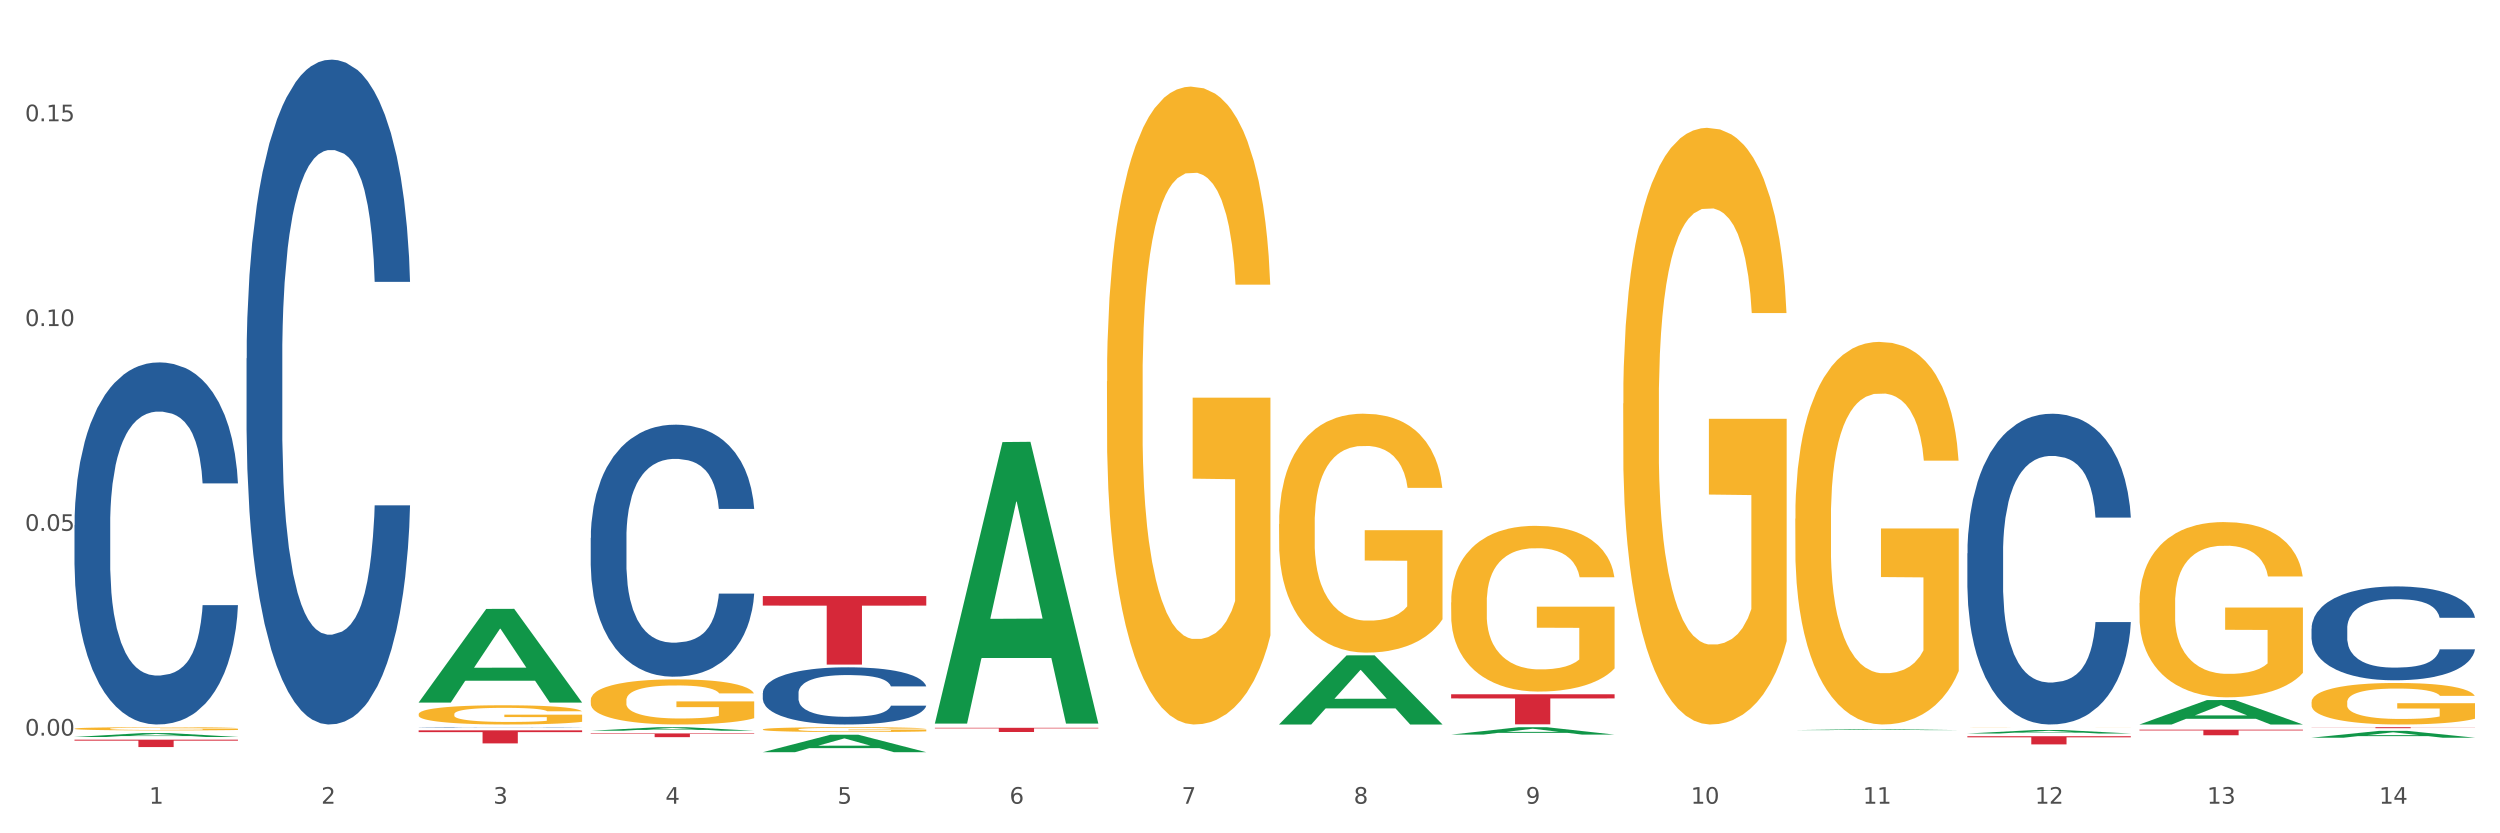 <?xml version="1.0" encoding="utf-8" standalone="no"?>
<!DOCTYPE svg PUBLIC "-//W3C//DTD SVG 1.1//EN"
  "http://www.w3.org/Graphics/SVG/1.1/DTD/svg11.dtd">
<svg xmlns:xlink="http://www.w3.org/1999/xlink" width="1080pt" height="360pt" viewBox="0 0 1080 360" xmlns="http://www.w3.org/2000/svg" version="1.1">
 <rect x="0" y="0" width="1080" height="360" fill="#333333" stroke="none"/>
 <defs>
  <style type="text/css">*{stroke-linejoin: round; stroke-linecap: butt}</style>
 </defs>
 <g id="figure_1">
  <g id="patch_1">
   <path d="M 0 360 
L 1080 360 
L 1080 0 
L 0 0 
z
" style="fill: #ffffff; stroke: #ffffff; stroke-linejoin: miter"/>
  </g>
  <g id="axes_1">
   <g id="matplotlib.axis_1">
    <g id="xtick_1">
     <g id="text_1">
      <!-- 1 -->
      <g style="fill: #4d4d4d" transform="translate(64.432 347.204) scale(0.096 -0.096)">
       <defs>
        <path id="DejaVuSans-31" d="M 794 531 
L 1825 531 
L 1825 4091 
L 703 3866 
L 703 4441 
L 1819 4666 
L 2450 4666 
L 2450 531 
L 3481 531 
L 3481 0 
L 794 0 
L 794 531 
z
" transform="scale(0.016)"/>
       </defs>
       <use xlink:href="#DejaVuSans-31"/>
      </g>
     </g>
    </g>
    <g id="xtick_2">
     <g id="text_2">
      <!-- 2 -->
      <g style="fill: #4d4d4d" transform="translate(138.771 347.204) scale(0.096 -0.096)">
       <defs>
        <path id="DejaVuSans-32" d="M 1228 531 
L 3431 531 
L 3431 0 
L 469 0 
L 469 531 
Q 828 903 1448 1529 
Q 2069 2156 2228 2338 
Q 2531 2678 2651 2914 
Q 2772 3150 2772 3378 
Q 2772 3750 2511 3984 
Q 2250 4219 1831 4219 
Q 1534 4219 1204 4116 
Q 875 4013 500 3803 
L 500 4441 
Q 881 4594 1212 4672 
Q 1544 4750 1819 4750 
Q 2544 4750 2975 4387 
Q 3406 4025 3406 3419 
Q 3406 3131 3298 2873 
Q 3191 2616 2906 2266 
Q 2828 2175 2409 1742 
Q 1991 1309 1228 531 
z
" transform="scale(0.016)"/>
       </defs>
       <use xlink:href="#DejaVuSans-32"/>
      </g>
     </g>
    </g>
    <g id="xtick_3">
     <g id="text_3">
      <!-- 3 -->
      <g style="fill: #4d4d4d" transform="translate(213.109 347.204) scale(0.096 -0.096)">
       <defs>
        <path id="DejaVuSans-33" d="M 2597 2516 
Q 3050 2419 3304 2112 
Q 3559 1806 3559 1356 
Q 3559 666 3084 287 
Q 2609 -91 1734 -91 
Q 1441 -91 1130 -33 
Q 819 25 488 141 
L 488 750 
Q 750 597 1062 519 
Q 1375 441 1716 441 
Q 2309 441 2620 675 
Q 2931 909 2931 1356 
Q 2931 1769 2642 2001 
Q 2353 2234 1838 2234 
L 1294 2234 
L 1294 2753 
L 1863 2753 
Q 2328 2753 2575 2939 
Q 2822 3125 2822 3475 
Q 2822 3834 2567 4026 
Q 2313 4219 1838 4219 
Q 1578 4219 1281 4162 
Q 984 4106 628 3988 
L 628 4550 
Q 988 4650 1302 4700 
Q 1616 4750 1894 4750 
Q 2613 4750 3031 4423 
Q 3450 4097 3450 3541 
Q 3450 3153 3228 2886 
Q 3006 2619 2597 2516 
z
" transform="scale(0.016)"/>
       </defs>
       <use xlink:href="#DejaVuSans-33"/>
      </g>
     </g>
    </g>
    <g id="xtick_4">
     <g id="text_4">
      <!-- 4 -->
      <g style="fill: #4d4d4d" transform="translate(287.448 347.204) scale(0.096 -0.096)">
       <defs>
        <path id="DejaVuSans-34" d="M 2419 4116 
L 825 1625 
L 2419 1625 
L 2419 4116 
z
M 2253 4666 
L 3047 4666 
L 3047 1625 
L 3713 1625 
L 3713 1100 
L 3047 1100 
L 3047 0 
L 2419 0 
L 2419 1100 
L 313 1100 
L 313 1709 
L 2253 4666 
z
" transform="scale(0.016)"/>
       </defs>
       <use xlink:href="#DejaVuSans-34"/>
      </g>
     </g>
    </g>
    <g id="xtick_5">
     <g id="text_5">
      <!-- 5 -->
      <g style="fill: #4d4d4d" transform="translate(361.787 347.204) scale(0.096 -0.096)">
       <defs>
        <path id="DejaVuSans-35" d="M 691 4666 
L 3169 4666 
L 3169 4134 
L 1269 4134 
L 1269 2991 
Q 1406 3038 1543 3061 
Q 1681 3084 1819 3084 
Q 2600 3084 3056 2656 
Q 3513 2228 3513 1497 
Q 3513 744 3044 326 
Q 2575 -91 1722 -91 
Q 1428 -91 1123 -41 
Q 819 9 494 109 
L 494 744 
Q 775 591 1075 516 
Q 1375 441 1709 441 
Q 2250 441 2565 725 
Q 2881 1009 2881 1497 
Q 2881 1984 2565 2268 
Q 2250 2553 1709 2553 
Q 1456 2553 1204 2497 
Q 953 2441 691 2322 
L 691 4666 
z
" transform="scale(0.016)"/>
       </defs>
       <use xlink:href="#DejaVuSans-35"/>
      </g>
     </g>
    </g>
    <g id="xtick_6">
     <g id="text_6">
      <!-- 6 -->
      <g style="fill: #4d4d4d" transform="translate(436.125 347.204) scale(0.096 -0.096)">
       <defs>
        <path id="DejaVuSans-36" d="M 2113 2584 
Q 1688 2584 1439 2293 
Q 1191 2003 1191 1497 
Q 1191 994 1439 701 
Q 1688 409 2113 409 
Q 2538 409 2786 701 
Q 3034 994 3034 1497 
Q 3034 2003 2786 2293 
Q 2538 2584 2113 2584 
z
M 3366 4563 
L 3366 3988 
Q 3128 4100 2886 4159 
Q 2644 4219 2406 4219 
Q 1781 4219 1451 3797 
Q 1122 3375 1075 2522 
Q 1259 2794 1537 2939 
Q 1816 3084 2150 3084 
Q 2853 3084 3261 2657 
Q 3669 2231 3669 1497 
Q 3669 778 3244 343 
Q 2819 -91 2113 -91 
Q 1303 -91 875 529 
Q 447 1150 447 2328 
Q 447 3434 972 4092 
Q 1497 4750 2381 4750 
Q 2619 4750 2861 4703 
Q 3103 4656 3366 4563 
z
" transform="scale(0.016)"/>
       </defs>
       <use xlink:href="#DejaVuSans-36"/>
      </g>
     </g>
    </g>
    <g id="xtick_7">
     <g id="text_7">
      <!-- 7 -->
      <g style="fill: #4d4d4d" transform="translate(510.464 347.204) scale(0.096 -0.096)">
       <defs>
        <path id="DejaVuSans-37" d="M 525 4666 
L 3525 4666 
L 3525 4397 
L 1831 0 
L 1172 0 
L 2766 4134 
L 525 4134 
L 525 4666 
z
" transform="scale(0.016)"/>
       </defs>
       <use xlink:href="#DejaVuSans-37"/>
      </g>
     </g>
    </g>
    <g id="xtick_8">
     <g id="text_8">
      <!-- 8 -->
      <g style="fill: #4d4d4d" transform="translate(584.803 347.204) scale(0.096 -0.096)">
       <defs>
        <path id="DejaVuSans-38" d="M 2034 2216 
Q 1584 2216 1326 1975 
Q 1069 1734 1069 1313 
Q 1069 891 1326 650 
Q 1584 409 2034 409 
Q 2484 409 2743 651 
Q 3003 894 3003 1313 
Q 3003 1734 2745 1975 
Q 2488 2216 2034 2216 
z
M 1403 2484 
Q 997 2584 770 2862 
Q 544 3141 544 3541 
Q 544 4100 942 4425 
Q 1341 4750 2034 4750 
Q 2731 4750 3128 4425 
Q 3525 4100 3525 3541 
Q 3525 3141 3298 2862 
Q 3072 2584 2669 2484 
Q 3125 2378 3379 2068 
Q 3634 1759 3634 1313 
Q 3634 634 3220 271 
Q 2806 -91 2034 -91 
Q 1263 -91 848 271 
Q 434 634 434 1313 
Q 434 1759 690 2068 
Q 947 2378 1403 2484 
z
M 1172 3481 
Q 1172 3119 1398 2916 
Q 1625 2713 2034 2713 
Q 2441 2713 2670 2916 
Q 2900 3119 2900 3481 
Q 2900 3844 2670 4047 
Q 2441 4250 2034 4250 
Q 1625 4250 1398 4047 
Q 1172 3844 1172 3481 
z
" transform="scale(0.016)"/>
       </defs>
       <use xlink:href="#DejaVuSans-38"/>
      </g>
     </g>
    </g>
    <g id="xtick_9">
     <g id="text_9">
      <!-- 9 -->
      <g style="fill: #4d4d4d" transform="translate(659.142 347.204) scale(0.096 -0.096)">
       <defs>
        <path id="DejaVuSans-39" d="M 703 97 
L 703 672 
Q 941 559 1184 500 
Q 1428 441 1663 441 
Q 2288 441 2617 861 
Q 2947 1281 2994 2138 
Q 2813 1869 2534 1725 
Q 2256 1581 1919 1581 
Q 1219 1581 811 2004 
Q 403 2428 403 3163 
Q 403 3881 828 4315 
Q 1253 4750 1959 4750 
Q 2769 4750 3195 4129 
Q 3622 3509 3622 2328 
Q 3622 1225 3098 567 
Q 2575 -91 1691 -91 
Q 1453 -91 1209 -44 
Q 966 3 703 97 
z
M 1959 2075 
Q 2384 2075 2632 2365 
Q 2881 2656 2881 3163 
Q 2881 3666 2632 3958 
Q 2384 4250 1959 4250 
Q 1534 4250 1286 3958 
Q 1038 3666 1038 3163 
Q 1038 2656 1286 2365 
Q 1534 2075 1959 2075 
z
" transform="scale(0.016)"/>
       </defs>
       <use xlink:href="#DejaVuSans-39"/>
      </g>
     </g>
    </g>
    <g id="xtick_10">
     <g id="text_10">
      <!-- 10 -->
      <g style="fill: #4d4d4d" transform="translate(730.426 347.204) scale(0.096 -0.096)">
       <defs>
        <path id="DejaVuSans-30" d="M 2034 4250 
Q 1547 4250 1301 3770 
Q 1056 3291 1056 2328 
Q 1056 1369 1301 889 
Q 1547 409 2034 409 
Q 2525 409 2770 889 
Q 3016 1369 3016 2328 
Q 3016 3291 2770 3770 
Q 2525 4250 2034 4250 
z
M 2034 4750 
Q 2819 4750 3233 4129 
Q 3647 3509 3647 2328 
Q 3647 1150 3233 529 
Q 2819 -91 2034 -91 
Q 1250 -91 836 529 
Q 422 1150 422 2328 
Q 422 3509 836 4129 
Q 1250 4750 2034 4750 
z
" transform="scale(0.016)"/>
       </defs>
       <use xlink:href="#DejaVuSans-31"/>
       <use xlink:href="#DejaVuSans-30" transform="translate(63.623 0)"/>
      </g>
     </g>
    </g>
    <g id="xtick_11">
     <g id="text_11">
      <!-- 11 -->
      <g style="fill: #4d4d4d" transform="translate(804.765 347.204) scale(0.096 -0.096)">
       <use xlink:href="#DejaVuSans-31"/>
       <use xlink:href="#DejaVuSans-31" transform="translate(63.623 0)"/>
      </g>
     </g>
    </g>
    <g id="xtick_12">
     <g id="text_12">
      <!-- 12 -->
      <g style="fill: #4d4d4d" transform="translate(879.104 347.204) scale(0.096 -0.096)">
       <use xlink:href="#DejaVuSans-31"/>
       <use xlink:href="#DejaVuSans-32" transform="translate(63.623 0)"/>
      </g>
     </g>
    </g>
    <g id="xtick_13">
     <g id="text_13">
      <!-- 13 -->
      <g style="fill: #4d4d4d" transform="translate(953.442 347.204) scale(0.096 -0.096)">
       <use xlink:href="#DejaVuSans-31"/>
       <use xlink:href="#DejaVuSans-33" transform="translate(63.623 0)"/>
      </g>
     </g>
    </g>
    <g id="xtick_14">
     <g id="text_14">
      <!-- 14 -->
      <g style="fill: #4d4d4d" transform="translate(1027.781 347.204) scale(0.096 -0.096)">
       <use xlink:href="#DejaVuSans-31"/>
       <use xlink:href="#DejaVuSans-34" transform="translate(63.623 0)"/>
      </g>
     </g>
    </g>
    <g id="xtick_15"/>
    <g id="xtick_16"/>
    <g id="xtick_17"/>
    <g id="xtick_18"/>
    <g id="xtick_19"/>
    <g id="xtick_20"/>
    <g id="xtick_21"/>
    <g id="xtick_22"/>
    <g id="xtick_23"/>
    <g id="xtick_24"/>
    <g id="xtick_25"/>
    <g id="xtick_26"/>
    <g id="xtick_27"/>
   </g>
   <g id="matplotlib.axis_2">
    <g id="ytick_1">
     <g id="text_15">
      <!-- 0.00 -->
      <g style="fill: #4d4d4d" transform="translate(10.8 317.789) scale(0.096 -0.096)">
       <defs>
        <path id="DejaVuSans-2e" d="M 684 794 
L 1344 794 
L 1344 0 
L 684 0 
L 684 794 
z
" transform="scale(0.016)"/>
       </defs>
       <use xlink:href="#DejaVuSans-30"/>
       <use xlink:href="#DejaVuSans-2e" transform="translate(63.623 0)"/>
       <use xlink:href="#DejaVuSans-30" transform="translate(95.41 0)"/>
       <use xlink:href="#DejaVuSans-30" transform="translate(159.033 0)"/>
      </g>
     </g>
    </g>
    <g id="ytick_2">
     <g id="text_16">
      <!-- 0.05 -->
      <g style="fill: #4d4d4d" transform="translate(10.8 229.321) scale(0.096 -0.096)">
       <use xlink:href="#DejaVuSans-30"/>
       <use xlink:href="#DejaVuSans-2e" transform="translate(63.623 0)"/>
       <use xlink:href="#DejaVuSans-30" transform="translate(95.41 0)"/>
       <use xlink:href="#DejaVuSans-35" transform="translate(159.033 0)"/>
      </g>
     </g>
    </g>
    <g id="ytick_3">
     <g id="text_17">
      <!-- 0.10 -->
      <g style="fill: #4d4d4d" transform="translate(10.8 140.852) scale(0.096 -0.096)">
       <use xlink:href="#DejaVuSans-30"/>
       <use xlink:href="#DejaVuSans-2e" transform="translate(63.623 0)"/>
       <use xlink:href="#DejaVuSans-31" transform="translate(95.41 0)"/>
       <use xlink:href="#DejaVuSans-30" transform="translate(159.033 0)"/>
      </g>
     </g>
    </g>
    <g id="ytick_4">
     <g id="text_18">
      <!-- 0.15 -->
      <g style="fill: #4d4d4d" transform="translate(10.8 52.384) scale(0.096 -0.096)">
       <use xlink:href="#DejaVuSans-30"/>
       <use xlink:href="#DejaVuSans-2e" transform="translate(63.623 0)"/>
       <use xlink:href="#DejaVuSans-31" transform="translate(95.41 0)"/>
       <use xlink:href="#DejaVuSans-35" transform="translate(159.033 0)"/>
      </g>
     </g>
    </g>
    <g id="ytick_5"/>
    <g id="ytick_6"/>
    <g id="ytick_7"/>
   </g>
   <g id="PolyCollection_1">
    <path d="M 32.175 318.368 
L 32.248 318.366 
L 61.37 316.697 
L 73.456 316.696 
L 102.797 318.371 
L 88.818 318.371 
L 82.484 317.981 
L 52.415 317.981 
L 52.197 317.987 
L 46.081 318.371 
L 32.175 318.371 
L 32.175 318.368 
L 56.201 317.748 
L 78.698 317.746 
L 67.559 317.053 
L 67.413 317.05 
L 67.267 317.054 
L 56.128 317.746 
L 56.201 317.748 
L 32.175 318.368 
z
" clip-path="url(#p7d713a4a95)" style="fill: #109648"/>
    <path d="M 849.901 318.029 
L 920.523 318.029 
L 920.523 318.524 
L 892.742 318.527 
L 892.742 321.589 
L 877.514 321.589 
L 877.514 318.527 
L 849.901 318.524 
L 849.901 318.033 
L 849.901 318.029 
z
" clip-path="url(#p7d713a4a95)" style="fill: #d62839"/>
    <path d="M 626.885 299.917 
L 697.506 299.917 
L 697.506 301.722 
L 669.726 301.735 
L 669.726 312.91 
L 654.497 312.91 
L 654.497 301.735 
L 626.885 301.722 
L 626.885 299.929 
L 626.885 299.917 
z
" clip-path="url(#p7d713a4a95)" style="fill: #d62839"/>
    <path d="M 403.869 314.403 
L 474.49 314.403 
L 474.49 314.654 
L 446.71 314.656 
L 446.71 316.211 
L 431.481 316.211 
L 431.481 314.656 
L 403.869 314.654 
L 403.869 314.405 
L 403.869 314.403 
z
" clip-path="url(#p7d713a4a95)" style="fill: #d62839"/>
    <path d="M 329.53 257.511 
L 400.152 257.511 
L 400.152 261.626 
L 372.371 261.654 
L 372.371 287.119 
L 357.143 287.119 
L 357.143 261.654 
L 329.53 261.626 
L 329.53 257.539 
L 329.53 257.511 
z
" clip-path="url(#p7d713a4a95)" style="fill: #d62839"/>
    <path d="M 255.191 316.837 
L 325.813 316.837 
L 325.813 317.062 
L 298.033 317.063 
L 298.033 318.451 
L 282.804 318.451 
L 282.804 317.063 
L 255.191 317.062 
L 255.191 316.839 
L 255.191 316.837 
z
" clip-path="url(#p7d713a4a95)" style="fill: #d62839"/>
    <path d="M 180.852 308.516 
L 180.936 308.508 
L 180.936 308.235 
L 181.103 307.999 
L 181.936 307.43 
L 183.187 306.959 
L 184.104 306.708 
L 185.021 306.503 
L 186.105 306.298 
L 187.439 306.086 
L 189.857 305.775 
L 191.358 305.615 
L 193.192 305.448 
L 196.528 305.205 
L 198.946 305.068 
L 201.447 304.954 
L 205.533 304.818 
L 208.201 304.757 
L 211.036 304.711 
L 214.454 304.681 
L 217.039 304.673 
L 222.709 304.696 
L 227.545 304.765 
L 229.879 304.818 
L 232.881 304.909 
L 234.465 304.97 
L 237.05 305.091 
L 239.718 305.251 
L 241.552 305.387 
L 244.304 305.645 
L 246.388 305.904 
L 248.306 306.223 
L 249.306 306.443 
L 250.057 306.648 
L 250.724 306.883 
L 251.391 307.255 
L 236.383 307.255 
L 235.799 306.989 
L 234.882 306.739 
L 233.548 306.496 
L 232.38 306.344 
L 230.379 306.154 
L 228.545 306.033 
L 226.627 305.942 
L 224.293 305.866 
L 222.458 305.828 
L 219.874 305.797 
L 214.788 305.805 
L 211.369 305.866 
L 209.034 305.942 
L 207.534 306.01 
L 206.2 306.086 
L 204.699 306.192 
L 202.948 306.352 
L 201.697 306.496 
L 200.446 306.678 
L 199.446 306.86 
L 198.529 307.073 
L 197.778 307.301 
L 197.195 307.536 
L 196.694 307.825 
L 196.277 308.303 
L 196.277 309.343 
L 196.444 309.579 
L 196.861 309.89 
L 197.361 310.125 
L 198.195 310.406 
L 198.946 310.596 
L 200.363 310.87 
L 201.947 311.097 
L 203.198 311.242 
L 204.449 311.363 
L 206.616 311.53 
L 209.034 311.667 
L 211.119 311.75 
L 213.954 311.826 
L 215.871 311.857 
L 217.539 311.872 
L 221.625 311.872 
L 224.543 311.849 
L 227.795 311.796 
L 230.296 311.728 
L 232.38 311.644 
L 234.715 311.507 
L 236.216 311.378 
L 236.216 309.791 
L 217.873 309.784 
L 217.873 308.728 
L 251.474 308.728 
L 251.474 311.826 
L 250.057 311.986 
L 248.473 312.13 
L 246.805 312.259 
L 244.304 312.419 
L 241.302 312.571 
L 238.634 312.677 
L 235.799 312.768 
L 232.464 312.851 
L 228.128 312.927 
L 225.46 312.958 
L 222.125 312.981 
L 218.206 312.988 
L 214.788 312.973 
L 211.452 312.935 
L 207.951 312.867 
L 204.532 312.768 
L 201.947 312.669 
L 199.362 312.548 
L 196.611 312.388 
L 194.443 312.236 
L 192.776 312.1 
L 190.941 311.925 
L 188.94 311.697 
L 187.439 311.492 
L 186.105 311.28 
L 184.688 311.006 
L 183.687 310.771 
L 182.687 310.475 
L 182.103 310.255 
L 181.436 309.913 
L 180.936 309.434 
L 180.852 308.516 
z
" clip-path="url(#p7d713a4a95)" style="fill: #f7b32b"/>
    <path d="M 32.175 319.524 
L 102.797 319.524 
L 102.797 319.968 
L 75.017 319.971 
L 75.017 322.72 
L 59.788 322.72 
L 59.788 319.971 
L 32.175 319.968 
L 32.175 319.527 
L 32.175 319.524 
z
" clip-path="url(#p7d713a4a95)" style="fill: #d62839"/>
    <path d="M 32.175 226.843 
L 32.258 226.7 
L 32.258 222.7 
L 32.509 217.271 
L 33.427 207.271 
L 34.596 199.699 
L 36.599 190.842 
L 37.684 187.127 
L 39.104 182.984 
L 42.025 176.27 
L 45.364 170.555 
L 47.702 167.413 
L 49.455 165.412 
L 53.378 161.841 
L 55.632 160.269 
L 57.969 158.984 
L 59.973 158.127 
L 63.312 157.127 
L 65.983 156.698 
L 69.072 156.555 
L 71.66 156.698 
L 75.082 157.269 
L 80.091 158.984 
L 82.011 159.984 
L 84.599 161.698 
L 87.27 163.984 
L 89.44 166.27 
L 91.945 169.555 
L 94.533 173.841 
L 97.037 179.27 
L 98.79 184.27 
L 100.209 189.556 
L 101.461 195.985 
L 102.379 202.985 
L 102.797 208.842 
L 87.52 208.842 
L 87.103 203.556 
L 86.268 197.842 
L 85.434 193.985 
L 84.515 190.842 
L 83.096 187.27 
L 81.844 184.984 
L 79.757 182.27 
L 77.837 180.556 
L 76.251 179.556 
L 74.331 178.699 
L 70.241 177.841 
L 67.319 177.841 
L 65.482 178.127 
L 63.229 178.841 
L 61.309 179.841 
L 59.055 181.556 
L 57.302 183.413 
L 55.549 185.842 
L 54.547 187.556 
L 53.044 190.699 
L 52.043 193.27 
L 50.707 197.699 
L 49.956 200.842 
L 48.62 208.985 
L 48.036 214.985 
L 47.785 219.128 
L 47.618 223.7 
L 47.618 245.986 
L 48.119 255.987 
L 48.537 260.272 
L 49.204 265.13 
L 50.457 271.416 
L 52.293 277.559 
L 54.213 281.987 
L 55.799 284.702 
L 57.302 286.702 
L 58.804 288.273 
L 60.641 289.702 
L 62.143 290.559 
L 64.397 291.416 
L 67.069 291.845 
L 69.155 291.845 
L 73.413 291.13 
L 75.333 290.416 
L 77.169 289.416 
L 79.173 287.845 
L 80.759 286.13 
L 81.677 284.844 
L 83.18 282.13 
L 84.348 279.273 
L 85.35 275.987 
L 86.018 273.13 
L 86.769 268.844 
L 87.353 263.987 
L 87.52 261.415 
L 102.797 261.415 
L 102.463 266.558 
L 101.879 271.558 
L 100.71 278.273 
L 99.792 282.13 
L 98.372 286.845 
L 96.87 290.845 
L 94.783 295.273 
L 92.863 298.559 
L 90.86 301.416 
L 88.689 303.988 
L 84.766 307.559 
L 83.347 308.559 
L 80.341 310.274 
L 78.004 311.274 
L 74.581 312.274 
L 71.075 312.845 
L 67.402 312.988 
L 64.147 312.702 
L 60.557 311.845 
L 58.303 310.988 
L 55.799 309.702 
L 52.877 307.702 
L 50.123 305.274 
L 47.535 302.416 
L 45.114 299.131 
L 42.86 295.416 
L 39.938 289.273 
L 37.768 283.273 
L 36.182 277.701 
L 35.097 272.987 
L 34.011 266.987 
L 33.427 262.844 
L 32.509 252.844 
L 32.175 243.558 
L 32.175 226.843 
z
" clip-path="url(#p7d713a4a95)" style="fill: #255c99"/>
    <path d="M 106.514 154.816 
L 106.597 154.553 
L 106.597 147.209 
L 106.848 137.241 
L 107.766 118.879 
L 108.935 104.977 
L 110.938 88.714 
L 112.023 81.894 
L 113.442 74.287 
L 116.364 61.958 
L 119.703 51.466 
L 122.04 45.695 
L 123.794 42.023 
L 127.717 35.465 
L 129.971 32.58 
L 132.308 30.219 
L 134.312 28.645 
L 137.651 26.809 
L 140.322 26.022 
L 143.411 25.759 
L 145.998 26.022 
L 149.421 27.071 
L 154.43 30.219 
L 156.35 32.055 
L 158.937 35.203 
L 161.609 39.4 
L 163.779 43.597 
L 166.283 49.63 
L 168.871 57.499 
L 171.376 67.467 
L 173.129 76.648 
L 174.548 86.353 
L 175.8 98.157 
L 176.718 111.01 
L 177.135 121.765 
L 161.859 121.765 
L 161.442 112.059 
L 160.607 101.567 
L 159.772 94.485 
L 158.854 88.714 
L 157.435 82.156 
L 156.183 77.959 
L 154.096 72.975 
L 152.176 69.827 
L 150.59 67.991 
L 148.67 66.417 
L 144.579 64.844 
L 141.658 64.844 
L 139.821 65.368 
L 137.567 66.68 
L 135.647 68.516 
L 133.393 71.664 
L 131.64 75.074 
L 129.887 79.533 
L 128.886 82.681 
L 127.383 88.451 
L 126.381 93.173 
L 125.046 101.305 
L 124.294 107.075 
L 122.959 122.027 
L 122.374 133.044 
L 122.124 140.651 
L 121.957 149.045 
L 121.957 189.965 
L 122.458 208.327 
L 122.875 216.196 
L 123.543 225.115 
L 124.795 236.656 
L 126.632 247.935 
L 128.552 256.067 
L 130.138 261.051 
L 131.64 264.723 
L 133.143 267.609 
L 134.979 270.232 
L 136.482 271.806 
L 138.736 273.379 
L 141.407 274.166 
L 143.494 274.166 
L 147.751 272.855 
L 149.671 271.543 
L 151.508 269.707 
L 153.511 266.822 
L 155.097 263.674 
L 156.016 261.313 
L 157.518 256.329 
L 158.687 251.083 
L 159.689 245.05 
L 160.357 239.804 
L 161.108 231.935 
L 161.692 223.016 
L 161.859 218.295 
L 177.135 218.295 
L 176.802 227.738 
L 176.217 236.918 
L 175.049 249.247 
L 174.13 256.329 
L 172.711 264.986 
L 171.209 272.33 
L 169.122 280.462 
L 167.202 286.495 
L 165.198 291.741 
L 163.028 296.463 
L 159.104 303.02 
L 157.685 304.857 
L 154.68 308.004 
L 152.343 309.84 
L 148.92 311.677 
L 145.414 312.726 
L 141.741 312.988 
L 138.486 312.464 
L 134.896 310.89 
L 132.642 309.316 
L 130.138 306.955 
L 127.216 303.283 
L 124.461 298.823 
L 121.874 293.577 
L 119.453 287.544 
L 117.199 280.724 
L 114.277 269.445 
L 112.107 258.428 
L 110.521 248.198 
L 109.435 239.542 
L 108.35 228.525 
L 107.766 220.918 
L 106.848 202.556 
L 106.514 185.506 
L 106.514 154.816 
z
" clip-path="url(#p7d713a4a95)" style="fill: #255c99"/>
    <path d="M 180.852 314.232 
L 180.936 314.232 
L 180.936 314.226 
L 181.186 314.219 
L 182.105 314.207 
L 183.273 314.197 
L 185.277 314.186 
L 186.362 314.181 
L 187.781 314.176 
L 190.703 314.167 
L 194.042 314.16 
L 196.379 314.156 
L 198.132 314.153 
L 202.056 314.148 
L 204.31 314.146 
L 206.647 314.145 
L 208.65 314.144 
L 211.989 314.142 
L 214.661 314.142 
L 217.749 314.142 
L 220.337 314.142 
L 223.76 314.143 
L 228.768 314.145 
L 230.688 314.146 
L 233.276 314.148 
L 235.947 314.151 
L 238.118 314.154 
L 240.622 314.158 
L 243.21 314.164 
L 245.714 314.171 
L 247.467 314.177 
L 248.886 314.184 
L 250.139 314.192 
L 251.057 314.201 
L 251.474 314.209 
L 236.198 314.209 
L 235.78 314.202 
L 234.946 314.195 
L 234.111 314.19 
L 233.193 314.186 
L 231.774 314.181 
L 230.521 314.178 
L 228.434 314.175 
L 226.514 314.172 
L 224.928 314.171 
L 223.008 314.17 
L 218.918 314.169 
L 215.996 314.169 
L 214.16 314.169 
L 211.906 314.17 
L 209.986 314.172 
L 207.732 314.174 
L 205.979 314.176 
L 204.226 314.179 
L 203.224 314.181 
L 201.722 314.185 
L 200.72 314.189 
L 199.384 314.194 
L 198.633 314.198 
L 197.297 314.209 
L 196.713 314.217 
L 196.463 314.222 
L 196.296 314.228 
L 196.296 314.256 
L 196.797 314.269 
L 197.214 314.275 
L 197.882 314.281 
L 199.134 314.289 
L 200.97 314.297 
L 202.89 314.302 
L 204.476 314.306 
L 205.979 314.308 
L 207.482 314.31 
L 209.318 314.312 
L 210.821 314.313 
L 213.075 314.314 
L 215.746 314.315 
L 217.833 314.315 
L 222.09 314.314 
L 224.01 314.313 
L 225.847 314.312 
L 227.85 314.31 
L 229.436 314.308 
L 230.354 314.306 
L 231.857 314.303 
L 233.026 314.299 
L 234.027 314.295 
L 234.695 314.291 
L 235.447 314.286 
L 236.031 314.279 
L 236.198 314.276 
L 251.474 314.276 
L 251.14 314.283 
L 250.556 314.289 
L 249.387 314.298 
L 248.469 314.303 
L 247.05 314.309 
L 245.547 314.314 
L 243.46 314.319 
L 241.54 314.324 
L 239.537 314.327 
L 237.367 314.331 
L 233.443 314.335 
L 232.024 314.336 
L 229.019 314.339 
L 226.681 314.34 
L 223.259 314.341 
L 219.753 314.342 
L 216.08 314.342 
L 212.824 314.342 
L 209.235 314.341 
L 206.981 314.34 
L 204.476 314.338 
L 201.555 314.335 
L 198.8 314.332 
L 196.212 314.329 
L 193.791 314.324 
L 191.538 314.32 
L 188.616 314.312 
L 186.445 314.304 
L 184.859 314.297 
L 183.774 314.291 
L 182.689 314.283 
L 182.105 314.278 
L 181.186 314.265 
L 180.852 314.253 
L 180.852 314.232 
z
" clip-path="url(#p7d713a4a95)" style="fill: #255c99"/>
    <path d="M 255.191 232.379 
L 255.275 232.28 
L 255.275 229.496 
L 255.525 225.717 
L 256.443 218.756 
L 257.612 213.486 
L 259.615 207.321 
L 260.701 204.735 
L 262.12 201.851 
L 265.041 197.178 
L 268.381 193.2 
L 270.718 191.012 
L 272.471 189.62 
L 276.394 187.134 
L 278.648 186.04 
L 280.986 185.145 
L 282.989 184.549 
L 286.328 183.853 
L 288.999 183.554 
L 292.088 183.455 
L 294.676 183.554 
L 298.098 183.952 
L 303.107 185.145 
L 305.027 185.842 
L 307.615 187.035 
L 310.286 188.626 
L 312.457 190.217 
L 314.961 192.504 
L 317.549 195.487 
L 320.053 199.266 
L 321.806 202.746 
L 323.225 206.426 
L 324.477 210.9 
L 325.396 215.773 
L 325.813 219.85 
L 310.537 219.85 
L 310.119 216.171 
L 309.284 212.193 
L 308.45 209.508 
L 307.531 207.321 
L 306.112 204.835 
L 304.86 203.243 
L 302.773 201.354 
L 300.853 200.161 
L 299.267 199.465 
L 297.347 198.868 
L 293.257 198.272 
L 290.335 198.272 
L 288.499 198.47 
L 286.245 198.968 
L 284.325 199.664 
L 282.071 200.857 
L 280.318 202.15 
L 278.565 203.84 
L 277.563 205.033 
L 276.06 207.221 
L 275.059 209.011 
L 273.723 212.094 
L 272.972 214.281 
L 271.636 219.949 
L 271.052 224.126 
L 270.801 227.01 
L 270.634 230.192 
L 270.634 245.704 
L 271.135 252.665 
L 271.553 255.648 
L 272.22 259.029 
L 273.473 263.404 
L 275.309 267.68 
L 277.229 270.763 
L 278.815 272.652 
L 280.318 274.045 
L 281.82 275.138 
L 283.657 276.133 
L 285.159 276.729 
L 287.413 277.326 
L 290.085 277.624 
L 292.172 277.624 
L 296.429 277.127 
L 298.349 276.63 
L 300.185 275.934 
L 302.189 274.84 
L 303.775 273.647 
L 304.693 272.752 
L 306.196 270.862 
L 307.364 268.874 
L 308.366 266.587 
L 309.034 264.598 
L 309.785 261.615 
L 310.37 258.234 
L 310.537 256.444 
L 325.813 256.444 
L 325.479 260.024 
L 324.895 263.504 
L 323.726 268.178 
L 322.808 270.862 
L 321.389 274.144 
L 319.886 276.928 
L 317.799 280.011 
L 315.879 282.298 
L 313.876 284.287 
L 311.705 286.077 
L 307.782 288.563 
L 306.363 289.259 
L 303.358 290.452 
L 301.02 291.148 
L 297.598 291.844 
L 294.092 292.242 
L 290.419 292.341 
L 287.163 292.143 
L 283.573 291.546 
L 281.32 290.949 
L 278.815 290.054 
L 275.893 288.662 
L 273.139 286.972 
L 270.551 284.983 
L 268.13 282.696 
L 265.876 280.11 
L 262.955 275.834 
L 260.784 271.658 
L 259.198 267.78 
L 258.113 264.498 
L 257.028 260.322 
L 256.443 257.438 
L 255.525 250.477 
L 255.191 244.014 
L 255.191 232.379 
z
" clip-path="url(#p7d713a4a95)" style="fill: #255c99"/>
    <path d="M 924.24 315.221 
L 994.861 315.221 
L 994.861 315.557 
L 967.081 315.559 
L 967.081 317.634 
L 951.852 317.634 
L 951.852 315.559 
L 924.24 315.557 
L 924.24 315.223 
L 924.24 315.221 
z
" clip-path="url(#p7d713a4a95)" style="fill: #d62839"/>
    <path d="M 329.53 299.378 
L 329.613 299.355 
L 329.613 298.723 
L 329.864 297.865 
L 330.782 296.285 
L 331.951 295.089 
L 333.954 293.69 
L 335.039 293.103 
L 336.458 292.448 
L 339.38 291.387 
L 342.719 290.484 
L 345.057 289.988 
L 346.81 289.672 
L 350.733 289.108 
L 352.987 288.859 
L 355.324 288.656 
L 357.328 288.521 
L 360.667 288.363 
L 363.338 288.295 
L 366.427 288.272 
L 369.015 288.295 
L 372.437 288.385 
L 377.446 288.656 
L 379.366 288.814 
L 381.954 289.085 
L 384.625 289.446 
L 386.795 289.807 
L 389.3 290.326 
L 391.887 291.004 
L 394.392 291.861 
L 396.145 292.651 
L 397.564 293.486 
L 398.816 294.502 
L 399.734 295.608 
L 400.152 296.534 
L 384.875 296.534 
L 384.458 295.698 
L 383.623 294.796 
L 382.788 294.186 
L 381.87 293.69 
L 380.451 293.125 
L 379.199 292.764 
L 377.112 292.335 
L 375.192 292.064 
L 373.606 291.906 
L 371.686 291.771 
L 367.595 291.636 
L 364.674 291.636 
L 362.837 291.681 
L 360.583 291.794 
L 358.663 291.952 
L 356.41 292.222 
L 354.656 292.516 
L 352.903 292.9 
L 351.902 293.17 
L 350.399 293.667 
L 349.397 294.073 
L 348.062 294.773 
L 347.31 295.27 
L 345.975 296.556 
L 345.391 297.504 
L 345.14 298.159 
L 344.973 298.881 
L 344.973 302.402 
L 345.474 303.982 
L 345.891 304.659 
L 346.559 305.427 
L 347.811 306.42 
L 349.648 307.39 
L 351.568 308.09 
L 353.154 308.519 
L 354.656 308.835 
L 356.159 309.083 
L 357.996 309.309 
L 359.498 309.444 
L 361.752 309.58 
L 364.423 309.648 
L 366.51 309.648 
L 370.768 309.535 
L 372.688 309.422 
L 374.524 309.264 
L 376.528 309.016 
L 378.114 308.745 
L 379.032 308.542 
L 380.534 308.113 
L 381.703 307.661 
L 382.705 307.142 
L 383.373 306.691 
L 384.124 306.014 
L 384.708 305.246 
L 384.875 304.84 
L 400.152 304.84 
L 399.818 305.652 
L 399.233 306.442 
L 398.065 307.503 
L 397.146 308.113 
L 395.727 308.858 
L 394.225 309.49 
L 392.138 310.189 
L 390.218 310.708 
L 388.214 311.16 
L 386.044 311.566 
L 382.121 312.13 
L 380.701 312.288 
L 377.696 312.559 
L 375.359 312.717 
L 371.936 312.875 
L 368.43 312.966 
L 364.757 312.988 
L 361.502 312.943 
L 357.912 312.808 
L 355.658 312.672 
L 353.154 312.469 
L 350.232 312.153 
L 347.477 311.769 
L 344.89 311.318 
L 342.469 310.799 
L 340.215 310.212 
L 337.293 309.241 
L 335.123 308.293 
L 333.537 307.413 
L 332.452 306.668 
L 331.366 305.72 
L 330.782 305.066 
L 329.864 303.486 
L 329.53 302.018 
L 329.53 299.378 
z
" clip-path="url(#p7d713a4a95)" style="fill: #255c99"/>
    <path d="M 998.578 271.551 
L 998.662 271.514 
L 998.662 270.476 
L 998.912 269.068 
L 999.83 266.475 
L 1000.999 264.512 
L 1003.003 262.215 
L 1004.088 261.252 
L 1005.507 260.177 
L 1008.429 258.436 
L 1011.768 256.954 
L 1014.105 256.139 
L 1015.858 255.62 
L 1019.781 254.694 
L 1022.035 254.287 
L 1024.373 253.953 
L 1026.376 253.731 
L 1029.715 253.472 
L 1032.387 253.36 
L 1035.475 253.323 
L 1038.063 253.36 
L 1041.486 253.509 
L 1046.494 253.953 
L 1048.414 254.213 
L 1051.002 254.657 
L 1053.673 255.25 
L 1055.844 255.843 
L 1058.348 256.695 
L 1060.936 257.806 
L 1063.44 259.214 
L 1065.193 260.511 
L 1066.612 261.881 
L 1067.864 263.548 
L 1068.783 265.364 
L 1069.2 266.883 
L 1053.924 266.883 
L 1053.506 265.512 
L 1052.671 264.03 
L 1051.837 263.03 
L 1050.918 262.215 
L 1049.499 261.289 
L 1048.247 260.696 
L 1046.16 259.992 
L 1044.24 259.547 
L 1042.654 259.288 
L 1040.734 259.066 
L 1036.644 258.843 
L 1033.722 258.843 
L 1031.886 258.918 
L 1029.632 259.103 
L 1027.712 259.362 
L 1025.458 259.807 
L 1023.705 260.288 
L 1021.952 260.918 
L 1020.95 261.363 
L 1019.448 262.178 
L 1018.446 262.845 
L 1017.11 263.993 
L 1016.359 264.808 
L 1015.023 266.92 
L 1014.439 268.476 
L 1014.188 269.55 
L 1014.022 270.736 
L 1014.022 276.515 
L 1014.522 279.108 
L 1014.94 280.22 
L 1015.608 281.479 
L 1016.86 283.109 
L 1018.696 284.702 
L 1020.616 285.851 
L 1022.202 286.555 
L 1023.705 287.073 
L 1025.207 287.481 
L 1027.044 287.851 
L 1028.547 288.074 
L 1030.8 288.296 
L 1033.472 288.407 
L 1035.559 288.407 
L 1039.816 288.222 
L 1041.736 288.037 
L 1043.572 287.777 
L 1045.576 287.37 
L 1047.162 286.925 
L 1048.08 286.592 
L 1049.583 285.888 
L 1050.752 285.147 
L 1051.753 284.295 
L 1052.421 283.554 
L 1053.172 282.442 
L 1053.757 281.183 
L 1053.924 280.516 
L 1069.2 280.516 
L 1068.866 281.85 
L 1068.282 283.146 
L 1067.113 284.888 
L 1066.195 285.888 
L 1064.776 287.11 
L 1063.273 288.148 
L 1061.186 289.296 
L 1059.266 290.148 
L 1057.263 290.889 
L 1055.092 291.556 
L 1051.169 292.482 
L 1049.75 292.742 
L 1046.745 293.186 
L 1044.407 293.445 
L 1040.985 293.705 
L 1037.479 293.853 
L 1033.806 293.89 
L 1030.55 293.816 
L 1026.96 293.594 
L 1024.707 293.371 
L 1022.202 293.038 
L 1019.281 292.519 
L 1016.526 291.889 
L 1013.938 291.149 
L 1011.517 290.296 
L 1009.263 289.333 
L 1006.342 287.74 
L 1004.171 286.184 
L 1002.585 284.739 
L 1001.5 283.517 
L 1000.415 281.961 
L 999.83 280.886 
L 998.912 278.293 
L 998.578 275.885 
L 998.578 271.551 
z
" clip-path="url(#p7d713a4a95)" style="fill: #255c99"/>
    <path d="M 998.578 303.336 
L 998.662 303.319 
L 998.662 302.729 
L 998.828 302.221 
L 999.662 300.992 
L 1000.913 299.976 
L 1001.83 299.435 
L 1002.747 298.993 
L 1003.831 298.551 
L 1005.165 298.092 
L 1007.583 297.42 
L 1009.084 297.076 
L 1010.918 296.715 
L 1014.253 296.191 
L 1016.671 295.896 
L 1019.173 295.65 
L 1023.258 295.355 
L 1025.926 295.224 
L 1028.761 295.125 
L 1032.18 295.06 
L 1034.765 295.044 
L 1040.434 295.093 
L 1045.27 295.24 
L 1047.605 295.355 
L 1050.607 295.552 
L 1052.191 295.683 
L 1054.775 295.945 
L 1057.444 296.289 
L 1059.278 296.584 
L 1062.029 297.141 
L 1064.114 297.698 
L 1066.032 298.387 
L 1067.032 298.862 
L 1067.783 299.304 
L 1068.45 299.812 
L 1069.117 300.615 
L 1054.108 300.615 
L 1053.525 300.042 
L 1052.608 299.501 
L 1051.274 298.977 
L 1050.106 298.649 
L 1048.105 298.239 
L 1046.271 297.977 
L 1044.353 297.78 
L 1042.019 297.616 
L 1040.184 297.534 
L 1037.599 297.469 
L 1032.513 297.485 
L 1029.095 297.616 
L 1026.76 297.78 
L 1025.259 297.928 
L 1023.925 298.092 
L 1022.425 298.321 
L 1020.674 298.665 
L 1019.423 298.977 
L 1018.172 299.37 
L 1017.172 299.763 
L 1016.255 300.222 
L 1015.504 300.714 
L 1014.92 301.222 
L 1014.42 301.844 
L 1014.003 302.877 
L 1014.003 305.122 
L 1014.17 305.63 
L 1014.587 306.302 
L 1015.087 306.81 
L 1015.921 307.416 
L 1016.671 307.826 
L 1018.089 308.416 
L 1019.673 308.908 
L 1020.924 309.219 
L 1022.174 309.481 
L 1024.342 309.842 
L 1026.76 310.137 
L 1028.845 310.317 
L 1031.68 310.481 
L 1033.597 310.546 
L 1035.265 310.579 
L 1039.35 310.579 
L 1042.269 310.53 
L 1045.52 310.415 
L 1048.022 310.268 
L 1050.106 310.088 
L 1052.441 309.793 
L 1053.942 309.514 
L 1053.942 306.089 
L 1035.598 306.073 
L 1035.598 303.795 
L 1069.2 303.795 
L 1069.2 310.481 
L 1067.783 310.825 
L 1066.198 311.136 
L 1064.531 311.415 
L 1062.029 311.759 
L 1059.028 312.087 
L 1056.36 312.316 
L 1053.525 312.513 
L 1050.19 312.693 
L 1045.854 312.857 
L 1043.186 312.923 
L 1039.851 312.972 
L 1035.932 312.988 
L 1032.513 312.955 
L 1029.178 312.873 
L 1025.676 312.726 
L 1022.258 312.513 
L 1019.673 312.3 
L 1017.088 312.038 
L 1014.337 311.694 
L 1012.169 311.366 
L 1010.501 311.071 
L 1008.667 310.694 
L 1006.666 310.202 
L 1005.165 309.76 
L 1003.831 309.301 
L 1002.414 308.711 
L 1001.413 308.203 
L 1000.413 307.564 
L 999.829 307.089 
L 999.162 306.351 
L 998.662 305.319 
L 998.578 303.336 
z
" clip-path="url(#p7d713a4a95)" style="fill: #f7b32b"/>
    <path d="M 924.24 260.524 
L 924.323 260.455 
L 924.323 257.965 
L 924.49 255.821 
L 925.323 250.635 
L 926.574 246.347 
L 927.491 244.065 
L 928.408 242.198 
L 929.492 240.33 
L 930.826 238.394 
L 933.244 235.559 
L 934.745 234.107 
L 936.58 232.585 
L 939.915 230.372 
L 942.333 229.127 
L 944.834 228.09 
L 948.92 226.845 
L 951.588 226.292 
L 954.423 225.877 
L 957.841 225.601 
L 960.426 225.531 
L 966.096 225.739 
L 970.932 226.361 
L 973.266 226.845 
L 976.268 227.675 
L 977.852 228.228 
L 980.437 229.335 
L 983.105 230.787 
L 984.939 232.032 
L 987.691 234.383 
L 989.775 236.734 
L 991.693 239.639 
L 992.693 241.644 
L 993.444 243.512 
L 994.111 245.655 
L 994.778 249.044 
L 979.77 249.044 
L 979.186 246.624 
L 978.269 244.341 
L 976.935 242.129 
L 975.768 240.745 
L 973.766 239.017 
L 971.932 237.91 
L 970.014 237.08 
L 967.68 236.389 
L 965.845 236.043 
L 963.261 235.766 
L 958.175 235.835 
L 954.756 236.389 
L 952.422 237.08 
L 950.921 237.703 
L 949.587 238.394 
L 948.086 239.362 
L 946.335 240.815 
L 945.084 242.129 
L 943.834 243.788 
L 942.833 245.448 
L 941.916 247.384 
L 941.165 249.459 
L 940.582 251.603 
L 940.081 254.231 
L 939.665 258.587 
L 939.665 268.062 
L 939.831 270.205 
L 940.248 273.041 
L 940.749 275.184 
L 941.582 277.743 
L 942.333 279.472 
L 943.75 281.962 
L 945.334 284.036 
L 946.585 285.35 
L 947.836 286.457 
L 950.004 287.978 
L 952.422 289.223 
L 954.506 289.984 
L 957.341 290.675 
L 959.259 290.952 
L 960.926 291.09 
L 965.012 291.09 
L 967.93 290.883 
L 971.182 290.399 
L 973.683 289.776 
L 975.768 289.015 
L 978.102 287.771 
L 979.603 286.595 
L 979.603 272.142 
L 961.26 272.073 
L 961.26 262.46 
L 994.861 262.46 
L 994.861 290.675 
L 993.444 292.127 
L 991.86 293.441 
L 990.192 294.617 
L 987.691 296.069 
L 984.689 297.452 
L 982.021 298.42 
L 979.186 299.25 
L 975.851 300.011 
L 971.515 300.703 
L 968.847 300.979 
L 965.512 301.187 
L 961.593 301.256 
L 958.175 301.117 
L 954.84 300.772 
L 951.338 300.149 
L 947.919 299.25 
L 945.334 298.351 
L 942.75 297.245 
L 939.998 295.793 
L 937.83 294.409 
L 936.163 293.165 
L 934.328 291.574 
L 932.327 289.499 
L 930.826 287.632 
L 929.492 285.696 
L 928.075 283.206 
L 927.074 281.063 
L 926.074 278.366 
L 925.49 276.36 
L 924.823 273.248 
L 924.323 268.891 
L 924.24 260.524 
z
" clip-path="url(#p7d713a4a95)" style="fill: #f7b32b"/>
    <path d="M 849.901 314.175 
L 849.984 314.175 
L 849.984 314.173 
L 850.151 314.171 
L 850.985 314.166 
L 852.235 314.162 
L 853.153 314.159 
L 854.07 314.158 
L 855.154 314.156 
L 856.488 314.154 
L 858.906 314.151 
L 860.407 314.15 
L 862.241 314.148 
L 865.576 314.146 
L 867.994 314.145 
L 870.495 314.144 
L 874.581 314.143 
L 877.249 314.142 
L 880.084 314.142 
L 883.502 314.142 
L 886.087 314.142 
L 891.757 314.142 
L 896.593 314.142 
L 898.927 314.143 
L 901.929 314.144 
L 903.513 314.144 
L 906.098 314.145 
L 908.766 314.147 
L 910.601 314.148 
L 913.352 314.15 
L 915.436 314.152 
L 917.354 314.155 
L 918.355 314.157 
L 919.105 314.159 
L 919.772 314.161 
L 920.439 314.164 
L 905.431 314.164 
L 904.847 314.162 
L 903.93 314.16 
L 902.596 314.158 
L 901.429 314.156 
L 899.428 314.155 
L 897.593 314.154 
L 895.676 314.153 
L 893.341 314.152 
L 891.507 314.152 
L 888.922 314.151 
L 883.836 314.152 
L 880.417 314.152 
L 878.083 314.153 
L 876.582 314.153 
L 875.248 314.154 
L 873.747 314.155 
L 871.996 314.156 
L 870.745 314.158 
L 869.495 314.159 
L 868.494 314.161 
L 867.577 314.163 
L 866.827 314.165 
L 866.243 314.167 
L 865.743 314.169 
L 865.326 314.173 
L 865.326 314.182 
L 865.493 314.184 
L 865.91 314.187 
L 866.41 314.189 
L 867.244 314.192 
L 867.994 314.193 
L 869.411 314.196 
L 870.996 314.198 
L 872.246 314.199 
L 873.497 314.2 
L 875.665 314.202 
L 878.083 314.203 
L 880.167 314.203 
L 883.002 314.204 
L 884.92 314.204 
L 886.587 314.204 
L 890.673 314.204 
L 893.591 314.204 
L 896.843 314.204 
L 899.344 314.203 
L 901.429 314.203 
L 903.763 314.201 
L 905.264 314.2 
L 905.264 314.186 
L 886.921 314.186 
L 886.921 314.177 
L 920.523 314.177 
L 920.523 314.204 
L 919.105 314.205 
L 917.521 314.207 
L 915.853 314.208 
L 913.352 314.209 
L 910.35 314.211 
L 907.682 314.212 
L 904.847 314.212 
L 901.512 314.213 
L 897.177 314.214 
L 894.508 314.214 
L 891.173 314.214 
L 887.254 314.214 
L 883.836 314.214 
L 880.501 314.214 
L 876.999 314.213 
L 873.58 314.212 
L 870.996 314.211 
L 868.411 314.21 
L 865.659 314.209 
L 863.492 314.208 
L 861.824 314.206 
L 859.99 314.205 
L 857.989 314.203 
L 856.488 314.201 
L 855.154 314.199 
L 853.736 314.197 
L 852.736 314.195 
L 851.735 314.192 
L 851.151 314.19 
L 850.484 314.187 
L 849.984 314.183 
L 849.901 314.175 
z
" clip-path="url(#p7d713a4a95)" style="fill: #f7b32b"/>
    <path d="M 775.562 224.072 
L 775.645 223.921 
L 775.645 218.487 
L 775.812 213.808 
L 776.646 202.486 
L 777.897 193.127 
L 778.814 188.146 
L 779.731 184.07 
L 780.815 179.995 
L 782.149 175.768 
L 784.567 169.579 
L 786.068 166.409 
L 787.902 163.088 
L 791.237 158.258 
L 793.655 155.54 
L 796.157 153.276 
L 800.242 150.559 
L 802.91 149.351 
L 805.745 148.446 
L 809.164 147.842 
L 811.748 147.691 
L 817.418 148.144 
L 822.254 149.502 
L 824.589 150.559 
L 827.59 152.37 
L 829.175 153.578 
L 831.759 155.993 
L 834.427 159.163 
L 836.262 161.88 
L 839.013 167.013 
L 841.098 172.145 
L 843.015 178.485 
L 844.016 182.863 
L 844.766 186.938 
L 845.433 191.618 
L 846.1 199.014 
L 831.092 199.014 
L 830.509 193.731 
L 829.592 188.75 
L 828.257 183.919 
L 827.09 180.9 
L 825.089 177.126 
L 823.255 174.711 
L 821.337 172.9 
L 819.002 171.39 
L 817.168 170.636 
L 814.583 170.032 
L 809.497 170.183 
L 806.079 171.39 
L 803.744 172.9 
L 802.243 174.258 
L 800.909 175.768 
L 799.408 177.881 
L 797.657 181.051 
L 796.407 183.919 
L 795.156 187.542 
L 794.156 191.165 
L 793.238 195.392 
L 792.488 199.92 
L 791.904 204.6 
L 791.404 210.336 
L 790.987 219.846 
L 790.987 240.526 
L 791.154 245.206 
L 791.571 251.395 
L 792.071 256.074 
L 792.905 261.659 
L 793.655 265.433 
L 795.073 270.867 
L 796.657 275.396 
L 797.908 278.264 
L 799.158 280.679 
L 801.326 284 
L 803.744 286.717 
L 805.829 288.378 
L 808.663 289.887 
L 810.581 290.491 
L 812.249 290.793 
L 816.334 290.793 
L 819.253 290.34 
L 822.504 289.283 
L 825.006 287.925 
L 827.09 286.264 
L 829.425 283.547 
L 830.926 280.981 
L 830.926 249.432 
L 812.582 249.281 
L 812.582 228.299 
L 846.184 228.299 
L 846.184 289.887 
L 844.766 293.057 
L 843.182 295.925 
L 841.515 298.491 
L 839.013 301.661 
L 836.012 304.68 
L 833.344 306.794 
L 830.509 308.605 
L 827.174 310.266 
L 822.838 311.775 
L 820.17 312.379 
L 816.835 312.832 
L 812.916 312.983 
L 809.497 312.681 
L 806.162 311.926 
L 802.66 310.568 
L 799.242 308.605 
L 796.657 306.643 
L 794.072 304.228 
L 791.321 301.058 
L 789.153 298.039 
L 787.485 295.321 
L 785.651 291.85 
L 783.65 287.321 
L 782.149 283.245 
L 780.815 279.019 
L 779.398 273.584 
L 778.397 268.905 
L 777.396 263.018 
L 776.813 258.64 
L 776.146 251.847 
L 775.645 242.337 
L 775.562 224.072 
z
" clip-path="url(#p7d713a4a95)" style="fill: #f7b32b"/>
    <path d="M 701.223 174.33 
L 701.307 174.094 
L 701.307 165.619 
L 701.474 158.321 
L 702.307 140.665 
L 703.558 126.07 
L 704.475 118.301 
L 705.392 111.945 
L 706.476 105.589 
L 707.81 98.997 
L 710.228 89.345 
L 711.729 84.401 
L 713.563 79.222 
L 716.899 71.689 
L 719.317 67.452 
L 721.818 63.92 
L 725.903 59.683 
L 728.572 57.8 
L 731.406 56.387 
L 734.825 55.446 
L 737.41 55.21 
L 743.08 55.916 
L 747.915 58.035 
L 750.25 59.683 
L 753.252 62.508 
L 754.836 64.391 
L 757.421 68.158 
L 760.089 73.102 
L 761.923 77.339 
L 764.675 85.343 
L 766.759 93.347 
L 768.677 103.235 
L 769.677 110.062 
L 770.428 116.418 
L 771.095 123.716 
L 771.762 135.251 
L 756.754 135.251 
L 756.17 127.011 
L 755.253 119.243 
L 753.919 111.709 
L 752.751 107.001 
L 750.75 101.116 
L 748.916 97.349 
L 746.998 94.524 
L 744.664 92.17 
L 742.829 90.993 
L 740.245 90.051 
L 735.159 90.287 
L 731.74 92.17 
L 729.405 94.524 
L 727.905 96.643 
L 726.571 98.997 
L 725.07 102.293 
L 723.319 107.237 
L 722.068 111.709 
L 720.817 117.359 
L 719.817 123.009 
L 718.9 129.601 
L 718.149 136.663 
L 717.566 143.961 
L 717.065 152.907 
L 716.648 167.738 
L 716.648 199.99 
L 716.815 207.287 
L 717.232 216.939 
L 717.732 224.237 
L 718.566 232.948 
L 719.317 238.833 
L 720.734 247.308 
L 722.318 254.37 
L 723.569 258.843 
L 724.82 262.61 
L 726.987 267.789 
L 729.405 272.026 
L 731.49 274.616 
L 734.325 276.97 
L 736.242 277.912 
L 737.91 278.382 
L 741.996 278.382 
L 744.914 277.676 
L 748.166 276.028 
L 750.667 273.909 
L 752.751 271.32 
L 755.086 267.082 
L 756.587 263.08 
L 756.587 213.879 
L 738.244 213.644 
L 738.244 180.921 
L 771.845 180.921 
L 771.845 276.97 
L 770.428 281.914 
L 768.844 286.386 
L 767.176 290.388 
L 764.675 295.332 
L 761.673 300.04 
L 759.005 303.336 
L 756.17 306.161 
L 752.835 308.751 
L 748.499 311.105 
L 745.831 312.047 
L 742.496 312.753 
L 738.577 312.988 
L 735.159 312.517 
L 731.823 311.34 
L 728.321 309.222 
L 724.903 306.161 
L 722.318 303.101 
L 719.733 299.334 
L 716.982 294.39 
L 714.814 289.682 
L 713.147 285.445 
L 711.312 280.03 
L 709.311 272.968 
L 707.81 266.612 
L 706.476 260.02 
L 705.059 251.545 
L 704.058 244.247 
L 703.058 235.066 
L 702.474 228.239 
L 701.807 217.646 
L 701.307 202.815 
L 701.223 174.33 
z
" clip-path="url(#p7d713a4a95)" style="fill: #f7b32b"/>
    <path d="M 626.885 260.247 
L 626.968 260.182 
L 626.968 257.828 
L 627.135 255.801 
L 627.969 250.896 
L 629.219 246.842 
L 630.136 244.684 
L 631.054 242.919 
L 632.138 241.153 
L 633.472 239.322 
L 635.89 236.641 
L 637.39 235.268 
L 639.225 233.829 
L 642.56 231.736 
L 644.978 230.559 
L 647.479 229.579 
L 651.565 228.401 
L 654.233 227.878 
L 657.068 227.486 
L 660.486 227.224 
L 663.071 227.159 
L 668.741 227.355 
L 673.577 227.944 
L 675.911 228.401 
L 678.913 229.186 
L 680.497 229.709 
L 683.082 230.756 
L 685.75 232.129 
L 687.584 233.306 
L 690.336 235.529 
L 692.42 237.753 
L 694.338 240.499 
L 695.339 242.395 
L 696.089 244.161 
L 696.756 246.188 
L 697.423 249.392 
L 682.415 249.392 
L 681.831 247.104 
L 680.914 244.946 
L 679.58 242.853 
L 678.413 241.545 
L 676.412 239.91 
L 674.577 238.864 
L 672.66 238.08 
L 670.325 237.426 
L 668.491 237.099 
L 665.906 236.837 
L 660.82 236.902 
L 657.401 237.426 
L 655.067 238.08 
L 653.566 238.668 
L 652.232 239.322 
L 650.731 240.237 
L 648.98 241.611 
L 647.729 242.853 
L 646.479 244.423 
L 645.478 245.992 
L 644.561 247.823 
L 643.811 249.785 
L 643.227 251.812 
L 642.727 254.297 
L 642.31 258.416 
L 642.31 267.375 
L 642.476 269.402 
L 642.893 272.083 
L 643.394 274.111 
L 644.227 276.53 
L 644.978 278.165 
L 646.395 280.519 
L 647.979 282.481 
L 649.23 283.723 
L 650.481 284.769 
L 652.649 286.208 
L 655.067 287.385 
L 657.151 288.104 
L 659.986 288.758 
L 661.904 289.02 
L 663.571 289.151 
L 667.657 289.151 
L 670.575 288.955 
L 673.827 288.497 
L 676.328 287.908 
L 678.413 287.189 
L 680.747 286.012 
L 682.248 284.9 
L 682.248 271.233 
L 663.905 271.168 
L 663.905 262.078 
L 697.506 262.078 
L 697.506 288.758 
L 696.089 290.132 
L 694.505 291.374 
L 692.837 292.486 
L 690.336 293.859 
L 687.334 295.167 
L 684.666 296.082 
L 681.831 296.867 
L 678.496 297.586 
L 674.16 298.24 
L 671.492 298.502 
L 668.157 298.698 
L 664.238 298.763 
L 660.82 298.633 
L 657.485 298.306 
L 653.983 297.717 
L 650.564 296.867 
L 647.979 296.017 
L 645.395 294.971 
L 642.643 293.597 
L 640.475 292.29 
L 638.808 291.113 
L 636.974 289.608 
L 634.972 287.647 
L 633.472 285.881 
L 632.138 284.05 
L 630.72 281.696 
L 629.72 279.669 
L 628.719 277.119 
L 628.135 275.222 
L 627.468 272.28 
L 626.968 268.16 
L 626.885 260.247 
z
" clip-path="url(#p7d713a4a95)" style="fill: #f7b32b"/>
    <path d="M 552.546 226.411 
L 552.629 226.317 
L 552.629 222.923 
L 552.796 220 
L 553.63 212.93 
L 554.881 207.085 
L 555.798 203.974 
L 556.715 201.428 
L 557.799 198.883 
L 559.133 196.243 
L 561.551 192.378 
L 563.052 190.398 
L 564.886 188.324 
L 568.221 185.308 
L 570.639 183.611 
L 573.141 182.197 
L 577.226 180.5 
L 579.894 179.745 
L 582.729 179.18 
L 586.148 178.803 
L 588.732 178.708 
L 594.402 178.991 
L 599.238 179.84 
L 601.573 180.5 
L 604.574 181.631 
L 606.158 182.385 
L 608.743 183.893 
L 611.411 185.873 
L 613.246 187.57 
L 615.997 190.775 
L 618.082 193.981 
L 619.999 197.94 
L 621 200.674 
L 621.75 203.22 
L 622.417 206.142 
L 623.084 210.761 
L 608.076 210.761 
L 607.493 207.462 
L 606.575 204.351 
L 605.241 201.334 
L 604.074 199.449 
L 602.073 197.092 
L 600.239 195.583 
L 598.321 194.452 
L 595.986 193.509 
L 594.152 193.038 
L 591.567 192.661 
L 586.481 192.755 
L 583.063 193.509 
L 580.728 194.452 
L 579.227 195.301 
L 577.893 196.243 
L 576.392 197.563 
L 574.641 199.543 
L 573.391 201.334 
L 572.14 203.597 
L 571.139 205.859 
L 570.222 208.499 
L 569.472 211.327 
L 568.888 214.25 
L 568.388 217.832 
L 567.971 223.771 
L 567.971 236.687 
L 568.138 239.609 
L 568.555 243.474 
L 569.055 246.397 
L 569.889 249.885 
L 570.639 252.242 
L 572.057 255.636 
L 573.641 258.464 
L 574.891 260.255 
L 576.142 261.764 
L 578.31 263.838 
L 580.728 265.534 
L 582.812 266.571 
L 585.647 267.514 
L 587.565 267.891 
L 589.233 268.08 
L 593.318 268.08 
L 596.236 267.797 
L 599.488 267.137 
L 601.99 266.289 
L 604.074 265.252 
L 606.409 263.555 
L 607.909 261.952 
L 607.909 242.249 
L 589.566 242.155 
L 589.566 229.051 
L 623.168 229.051 
L 623.168 267.514 
L 621.75 269.494 
L 620.166 271.285 
L 618.499 272.888 
L 615.997 274.868 
L 612.996 276.753 
L 610.327 278.073 
L 607.493 279.204 
L 604.157 280.241 
L 599.822 281.184 
L 597.154 281.561 
L 593.818 281.844 
L 589.9 281.938 
L 586.481 281.75 
L 583.146 281.278 
L 579.644 280.43 
L 576.226 279.204 
L 573.641 277.979 
L 571.056 276.47 
L 568.305 274.49 
L 566.137 272.605 
L 564.469 270.908 
L 562.635 268.74 
L 560.634 265.912 
L 559.133 263.366 
L 557.799 260.727 
L 556.381 257.333 
L 555.381 254.41 
L 554.38 250.733 
L 553.797 248 
L 553.13 243.757 
L 552.629 237.818 
L 552.546 226.411 
z
" clip-path="url(#p7d713a4a95)" style="fill: #f7b32b"/>
    <path d="M 478.207 164.749 
L 478.291 164.497 
L 478.291 155.437 
L 478.457 147.635 
L 479.291 128.759 
L 480.542 113.155 
L 481.459 104.849 
L 482.376 98.054 
L 483.46 91.259 
L 484.794 84.212 
L 487.212 73.893 
L 488.713 68.608 
L 490.547 63.071 
L 493.882 55.017 
L 496.3 50.487 
L 498.802 46.711 
L 502.887 42.181 
L 505.555 40.168 
L 508.39 38.658 
L 511.809 37.651 
L 514.394 37.399 
L 520.063 38.154 
L 524.899 40.419 
L 527.234 42.181 
L 530.236 45.201 
L 531.82 47.215 
L 534.405 51.242 
L 537.073 56.527 
L 538.907 61.057 
L 541.658 69.614 
L 543.743 78.171 
L 545.661 88.742 
L 546.661 96.041 
L 547.412 102.836 
L 548.079 110.638 
L 548.746 122.97 
L 533.737 122.97 
L 533.154 114.162 
L 532.237 105.856 
L 530.903 97.802 
L 529.735 92.769 
L 527.734 86.477 
L 525.9 82.45 
L 523.982 79.43 
L 521.648 76.913 
L 519.813 75.655 
L 517.228 74.648 
L 512.142 74.9 
L 508.724 76.913 
L 506.389 79.43 
L 504.888 81.695 
L 503.554 84.212 
L 502.054 87.735 
L 500.303 93.02 
L 499.052 97.802 
L 497.801 103.843 
L 496.801 109.883 
L 495.884 116.93 
L 495.133 124.48 
L 494.549 132.282 
L 494.049 141.846 
L 493.632 157.702 
L 493.632 192.182 
L 493.799 199.984 
L 494.216 210.303 
L 494.716 218.105 
L 495.55 227.417 
L 496.3 233.709 
L 497.718 242.77 
L 499.302 250.32 
L 500.553 255.102 
L 501.803 259.129 
L 503.971 264.666 
L 506.389 269.196 
L 508.474 271.964 
L 511.309 274.481 
L 513.226 275.488 
L 514.894 275.991 
L 518.979 275.991 
L 521.898 275.236 
L 525.149 273.475 
L 527.651 271.209 
L 529.735 268.441 
L 532.07 263.911 
L 533.571 259.632 
L 533.571 207.031 
L 515.227 206.779 
L 515.227 171.796 
L 548.829 171.796 
L 548.829 274.481 
L 547.412 279.766 
L 545.827 284.548 
L 544.16 288.827 
L 541.658 294.112 
L 538.657 299.146 
L 535.989 302.669 
L 533.154 305.689 
L 529.819 308.458 
L 525.483 310.975 
L 522.815 311.981 
L 519.48 312.736 
L 515.561 312.988 
L 512.142 312.485 
L 508.807 311.226 
L 505.305 308.961 
L 501.887 305.689 
L 499.302 302.418 
L 496.717 298.391 
L 493.966 293.106 
L 491.798 288.072 
L 490.13 283.542 
L 488.296 277.753 
L 486.295 270.203 
L 484.794 263.407 
L 483.46 256.36 
L 482.043 247.3 
L 481.042 239.498 
L 480.042 229.682 
L 479.458 222.384 
L 478.791 211.058 
L 478.291 195.202 
L 478.207 164.749 
z
" clip-path="url(#p7d713a4a95)" style="fill: #f7b32b"/>
    <path d="M 329.53 315.116 
L 329.613 315.114 
L 329.613 315.045 
L 329.78 314.985 
L 330.614 314.841 
L 331.864 314.721 
L 332.782 314.658 
L 333.699 314.606 
L 334.783 314.554 
L 336.117 314.5 
L 338.535 314.421 
L 340.036 314.38 
L 341.87 314.338 
L 345.205 314.276 
L 347.623 314.242 
L 350.124 314.213 
L 354.21 314.178 
L 356.878 314.163 
L 359.713 314.151 
L 363.131 314.144 
L 365.716 314.142 
L 371.386 314.147 
L 376.222 314.165 
L 378.557 314.178 
L 381.558 314.201 
L 383.142 314.217 
L 385.727 314.248 
L 388.395 314.288 
L 390.23 314.323 
L 392.981 314.388 
L 395.066 314.454 
L 396.983 314.534 
L 397.984 314.59 
L 398.734 314.642 
L 399.401 314.702 
L 400.068 314.796 
L 385.06 314.796 
L 384.476 314.729 
L 383.559 314.665 
L 382.225 314.604 
L 381.058 314.565 
L 379.057 314.517 
L 377.222 314.486 
L 375.305 314.463 
L 372.97 314.444 
L 371.136 314.434 
L 368.551 314.427 
L 363.465 314.429 
L 360.046 314.444 
L 357.712 314.463 
L 356.211 314.481 
L 354.877 314.5 
L 353.376 314.527 
L 351.625 314.567 
L 350.375 314.604 
L 349.124 314.65 
L 348.123 314.696 
L 347.206 314.75 
L 346.456 314.808 
L 345.872 314.867 
L 345.372 314.941 
L 344.955 315.062 
L 344.955 315.326 
L 345.122 315.385 
L 345.539 315.464 
L 346.039 315.524 
L 346.873 315.595 
L 347.623 315.643 
L 349.04 315.713 
L 350.625 315.77 
L 351.875 315.807 
L 353.126 315.838 
L 355.294 315.88 
L 357.712 315.915 
L 359.796 315.936 
L 362.631 315.955 
L 364.549 315.963 
L 366.216 315.967 
L 370.302 315.967 
L 373.22 315.961 
L 376.472 315.948 
L 378.973 315.93 
L 381.058 315.909 
L 383.392 315.874 
L 384.893 315.842 
L 384.893 315.439 
L 366.55 315.437 
L 366.55 315.17 
L 400.152 315.17 
L 400.152 315.955 
L 398.734 315.996 
L 397.15 316.032 
L 395.482 316.065 
L 392.981 316.105 
L 389.979 316.144 
L 387.311 316.171 
L 384.476 316.194 
L 381.141 316.215 
L 376.806 316.234 
L 374.137 316.242 
L 370.802 316.248 
L 366.884 316.25 
L 363.465 316.246 
L 360.13 316.236 
L 356.628 316.219 
L 353.209 316.194 
L 350.625 316.169 
L 348.04 316.138 
L 345.288 316.098 
L 343.121 316.059 
L 341.453 316.025 
L 339.619 315.98 
L 337.618 315.923 
L 336.117 315.871 
L 334.783 315.817 
L 333.365 315.747 
L 332.365 315.688 
L 331.364 315.613 
L 330.781 315.557 
L 330.113 315.47 
L 329.613 315.349 
L 329.53 315.116 
z
" clip-path="url(#p7d713a4a95)" style="fill: #f7b32b"/>
    <path d="M 255.191 302.503 
L 255.275 302.485 
L 255.275 301.844 
L 255.441 301.292 
L 256.275 299.957 
L 257.526 298.853 
L 258.443 298.266 
L 259.36 297.785 
L 260.444 297.305 
L 261.778 296.806 
L 264.196 296.076 
L 265.697 295.702 
L 267.531 295.311 
L 270.866 294.741 
L 273.284 294.421 
L 275.786 294.154 
L 279.871 293.833 
L 282.539 293.691 
L 285.374 293.584 
L 288.793 293.513 
L 291.377 293.495 
L 297.047 293.548 
L 301.883 293.709 
L 304.218 293.833 
L 307.219 294.047 
L 308.804 294.189 
L 311.388 294.474 
L 314.057 294.848 
L 315.891 295.168 
L 318.642 295.774 
L 320.727 296.379 
L 322.645 297.127 
L 323.645 297.643 
L 324.395 298.123 
L 325.062 298.675 
L 325.73 299.548 
L 310.721 299.548 
L 310.138 298.925 
L 309.221 298.337 
L 307.886 297.767 
L 306.719 297.411 
L 304.718 296.966 
L 302.884 296.682 
L 300.966 296.468 
L 298.631 296.29 
L 296.797 296.201 
L 294.212 296.13 
L 289.126 296.147 
L 285.708 296.29 
L 283.373 296.468 
L 281.872 296.628 
L 280.538 296.806 
L 279.037 297.055 
L 277.286 297.429 
L 276.036 297.767 
L 274.785 298.195 
L 273.785 298.622 
L 272.867 299.12 
L 272.117 299.654 
L 271.533 300.206 
L 271.033 300.883 
L 270.616 302.004 
L 270.616 304.443 
L 270.783 304.995 
L 271.2 305.725 
L 271.7 306.277 
L 272.534 306.935 
L 273.284 307.381 
L 274.702 308.021 
L 276.286 308.555 
L 277.537 308.894 
L 278.787 309.179 
L 280.955 309.57 
L 283.373 309.891 
L 285.458 310.086 
L 288.292 310.264 
L 290.21 310.336 
L 291.878 310.371 
L 295.963 310.371 
L 298.882 310.318 
L 302.133 310.193 
L 304.635 310.033 
L 306.719 309.837 
L 309.054 309.517 
L 310.555 309.214 
L 310.555 305.494 
L 292.211 305.476 
L 292.211 303.001 
L 325.813 303.001 
L 325.813 310.264 
L 324.395 310.638 
L 322.811 310.977 
L 321.144 311.279 
L 318.642 311.653 
L 315.641 312.009 
L 312.973 312.258 
L 310.138 312.472 
L 306.803 312.668 
L 302.467 312.846 
L 299.799 312.917 
L 296.464 312.97 
L 292.545 312.988 
L 289.126 312.953 
L 285.791 312.864 
L 282.289 312.703 
L 278.871 312.472 
L 276.286 312.24 
L 273.701 311.956 
L 270.95 311.582 
L 268.782 311.226 
L 267.114 310.905 
L 265.28 310.496 
L 263.279 309.962 
L 261.778 309.481 
L 260.444 308.983 
L 259.027 308.342 
L 258.026 307.79 
L 257.025 307.096 
L 256.442 306.579 
L 255.775 305.778 
L 255.275 304.657 
L 255.191 302.503 
z
" clip-path="url(#p7d713a4a95)" style="fill: #f7b32b"/>
    <path d="M 849.901 239.054 
L 849.984 238.931 
L 849.984 235.498 
L 850.235 230.839 
L 851.153 222.256 
L 852.322 215.758 
L 854.325 208.156 
L 855.41 204.968 
L 856.829 201.412 
L 859.751 195.649 
L 863.09 190.745 
L 865.428 188.048 
L 867.181 186.331 
L 871.104 183.266 
L 873.358 181.917 
L 875.695 180.813 
L 877.699 180.078 
L 881.038 179.22 
L 883.709 178.852 
L 886.798 178.729 
L 889.386 178.852 
L 892.808 179.342 
L 897.817 180.813 
L 899.737 181.672 
L 902.325 183.143 
L 904.996 185.105 
L 907.166 187.067 
L 909.671 189.887 
L 912.258 193.565 
L 914.763 198.224 
L 916.516 202.516 
L 917.935 207.052 
L 919.187 212.57 
L 920.105 218.578 
L 920.523 223.605 
L 905.246 223.605 
L 904.829 219.068 
L 903.994 214.164 
L 903.159 210.853 
L 902.241 208.156 
L 900.822 205.09 
L 899.57 203.129 
L 897.483 200.799 
L 895.563 199.328 
L 893.977 198.469 
L 892.057 197.734 
L 887.966 196.998 
L 885.045 196.998 
L 883.208 197.243 
L 880.954 197.856 
L 879.034 198.715 
L 876.78 200.186 
L 875.027 201.78 
L 873.274 203.864 
L 872.273 205.336 
L 870.77 208.033 
L 869.768 210.24 
L 868.433 214.041 
L 867.681 216.739 
L 866.346 223.727 
L 865.761 228.877 
L 865.511 232.433 
L 865.344 236.356 
L 865.344 255.484 
L 865.845 264.066 
L 866.262 267.745 
L 866.93 271.913 
L 868.182 277.308 
L 870.019 282.581 
L 871.939 286.382 
L 873.525 288.711 
L 875.027 290.428 
L 876.53 291.776 
L 878.367 293.003 
L 879.869 293.738 
L 882.123 294.474 
L 884.794 294.842 
L 886.881 294.842 
L 891.139 294.229 
L 893.059 293.616 
L 894.895 292.757 
L 896.899 291.409 
L 898.485 289.937 
L 899.403 288.834 
L 900.905 286.504 
L 902.074 284.052 
L 903.076 281.232 
L 903.744 278.78 
L 904.495 275.101 
L 905.079 270.933 
L 905.246 268.726 
L 920.523 268.726 
L 920.189 273.14 
L 919.604 277.431 
L 918.436 283.194 
L 917.517 286.504 
L 916.098 290.55 
L 914.596 293.983 
L 912.509 297.784 
L 910.589 300.604 
L 908.585 303.057 
L 906.415 305.264 
L 902.491 308.329 
L 901.072 309.187 
L 898.067 310.659 
L 895.73 311.517 
L 892.307 312.375 
L 888.801 312.866 
L 885.128 312.988 
L 881.873 312.743 
L 878.283 312.007 
L 876.029 311.272 
L 873.525 310.168 
L 870.603 308.452 
L 867.848 306.367 
L 865.261 303.915 
L 862.84 301.095 
L 860.586 297.907 
L 857.664 292.635 
L 855.494 287.485 
L 853.908 282.703 
L 852.823 278.657 
L 851.737 273.507 
L 851.153 269.952 
L 850.235 261.369 
L 849.901 253.399 
L 849.901 239.054 
z
" clip-path="url(#p7d713a4a95)" style="fill: #255c99"/>
    <path d="M 998.578 314.142 
L 1069.2 314.142 
L 1069.2 314.203 
L 1041.42 314.203 
L 1041.42 314.579 
L 1026.191 314.579 
L 1026.191 314.203 
L 998.578 314.203 
L 998.578 314.142 
L 998.578 314.142 
z
" clip-path="url(#p7d713a4a95)" style="fill: #d62839"/>
    <path d="M 180.852 315.496 
L 251.474 315.496 
L 251.474 316.283 
L 223.694 316.288 
L 223.694 321.162 
L 208.465 321.162 
L 208.465 316.288 
L 180.852 316.283 
L 180.852 315.501 
L 180.852 315.496 
z
" clip-path="url(#p7d713a4a95)" style="fill: #d62839"/>
    <path d="M 32.175 314.789 
L 32.258 314.788 
L 32.258 314.742 
L 32.425 314.702 
L 33.259 314.606 
L 34.51 314.527 
L 35.427 314.485 
L 36.344 314.45 
L 37.428 314.415 
L 38.762 314.38 
L 41.18 314.327 
L 42.681 314.3 
L 44.515 314.272 
L 47.85 314.231 
L 50.268 314.208 
L 52.77 314.189 
L 56.855 314.166 
L 59.523 314.156 
L 62.358 314.148 
L 65.777 314.143 
L 68.361 314.142 
L 74.031 314.146 
L 78.867 314.157 
L 81.202 314.166 
L 84.203 314.181 
L 85.788 314.192 
L 88.372 314.212 
L 91.04 314.239 
L 92.875 314.262 
L 95.626 314.305 
L 97.711 314.349 
L 99.628 314.403 
L 100.629 314.44 
L 101.379 314.474 
L 102.046 314.514 
L 102.713 314.577 
L 87.705 314.577 
L 87.122 314.532 
L 86.204 314.49 
L 84.87 314.449 
L 83.703 314.423 
L 81.702 314.391 
L 79.868 314.371 
L 77.95 314.355 
L 75.615 314.343 
L 73.781 314.336 
L 71.196 314.331 
L 66.11 314.332 
L 62.692 314.343 
L 60.357 314.355 
L 58.856 314.367 
L 57.522 314.38 
L 56.021 314.398 
L 54.27 314.424 
L 53.02 314.449 
L 51.769 314.479 
L 50.768 314.51 
L 49.851 314.546 
L 49.101 314.584 
L 48.517 314.624 
L 48.017 314.673 
L 47.6 314.753 
L 47.6 314.928 
L 47.767 314.968 
L 48.184 315.02 
L 48.684 315.06 
L 49.518 315.107 
L 50.268 315.139 
L 51.686 315.185 
L 53.27 315.224 
L 54.52 315.248 
L 55.771 315.269 
L 57.939 315.297 
L 60.357 315.32 
L 62.441 315.334 
L 65.276 315.347 
L 67.194 315.352 
L 68.862 315.354 
L 72.947 315.354 
L 75.865 315.35 
L 79.117 315.342 
L 81.619 315.33 
L 83.703 315.316 
L 86.038 315.293 
L 87.538 315.271 
L 87.538 315.004 
L 69.195 315.003 
L 69.195 314.825 
L 102.797 314.825 
L 102.797 315.347 
L 101.379 315.373 
L 99.795 315.398 
L 98.128 315.42 
L 95.626 315.446 
L 92.625 315.472 
L 89.956 315.49 
L 87.122 315.505 
L 83.786 315.519 
L 79.451 315.532 
L 76.783 315.537 
L 73.447 315.541 
L 69.529 315.542 
L 66.11 315.54 
L 62.775 315.533 
L 59.273 315.522 
L 55.855 315.505 
L 53.27 315.489 
L 50.685 315.468 
L 47.934 315.441 
L 45.766 315.416 
L 44.098 315.393 
L 42.264 315.363 
L 40.263 315.325 
L 38.762 315.29 
L 37.428 315.255 
L 36.01 315.208 
L 35.01 315.169 
L 34.009 315.119 
L 33.426 315.082 
L 32.759 315.024 
L 32.258 314.944 
L 32.175 314.789 
z
" clip-path="url(#p7d713a4a95)" style="fill: #f7b32b"/>
    <path d="M 924.24 312.968 
L 924.312 312.958 
L 953.435 302.419 
L 965.52 302.409 
L 994.861 312.988 
L 980.883 312.988 
L 974.548 310.525 
L 944.48 310.525 
L 944.261 310.564 
L 938.145 312.988 
L 924.24 312.988 
L 924.24 312.968 
L 948.265 309.055 
L 970.763 309.045 
L 959.623 304.664 
L 959.478 304.644 
L 959.332 304.674 
L 948.193 309.045 
L 948.265 309.055 
L 924.24 312.968 
z
" clip-path="url(#p7d713a4a95)" style="fill: #109648"/>
    <path d="M 849.901 316.873 
L 849.974 316.872 
L 879.096 315.369 
L 891.182 315.368 
L 920.523 316.876 
L 906.544 316.876 
L 900.21 316.525 
L 870.141 316.525 
L 869.922 316.53 
L 863.807 316.876 
L 849.901 316.876 
L 849.901 316.873 
L 873.927 316.315 
L 896.424 316.314 
L 885.284 315.689 
L 885.139 315.686 
L 884.993 315.691 
L 873.854 316.314 
L 873.927 316.315 
L 849.901 316.873 
z
" clip-path="url(#p7d713a4a95)" style="fill: #109648"/>
    <path d="M 775.562 315.416 
L 775.635 315.416 
L 804.757 314.997 
L 816.843 314.997 
L 846.184 315.417 
L 832.205 315.417 
L 825.871 315.319 
L 795.802 315.319 
L 795.584 315.321 
L 789.468 315.417 
L 775.562 315.417 
L 775.562 315.416 
L 799.588 315.261 
L 822.085 315.26 
L 810.946 315.086 
L 810.8 315.085 
L 810.655 315.087 
L 799.515 315.26 
L 799.588 315.261 
L 775.562 315.416 
z
" clip-path="url(#p7d713a4a95)" style="fill: #109648"/>
    <path d="M 626.885 317.351 
L 626.957 317.348 
L 656.08 314.145 
L 668.166 314.142 
L 697.506 317.357 
L 683.528 317.357 
L 677.194 316.609 
L 647.125 316.609 
L 646.906 316.621 
L 640.791 317.357 
L 626.885 317.357 
L 626.885 317.351 
L 650.911 316.162 
L 673.408 316.159 
L 662.268 314.827 
L 662.123 314.821 
L 661.977 314.83 
L 650.838 316.159 
L 650.911 316.162 
L 626.885 317.351 
z
" clip-path="url(#p7d713a4a95)" style="fill: #109648"/>
    <path d="M 998.578 318.684 
L 998.651 318.681 
L 1027.773 315.736 
L 1039.859 315.733 
L 1069.2 318.689 
L 1055.221 318.689 
L 1048.887 318.001 
L 1018.818 318.001 
L 1018.6 318.012 
L 1012.484 318.689 
L 998.578 318.689 
L 998.578 318.684 
L 1022.604 317.59 
L 1045.101 317.587 
L 1033.962 316.363 
L 1033.816 316.357 
L 1033.671 316.366 
L 1022.531 317.587 
L 1022.604 317.59 
L 998.578 318.684 
z
" clip-path="url(#p7d713a4a95)" style="fill: #109648"/>
    <path d="M 403.869 312.376 
L 403.941 312.262 
L 433.064 190.971 
L 445.15 190.857 
L 474.49 312.605 
L 460.512 312.605 
L 454.177 284.254 
L 424.109 284.254 
L 423.89 284.711 
L 417.774 312.605 
L 403.869 312.605 
L 403.869 312.376 
L 427.895 267.335 
L 450.392 267.221 
L 439.252 216.807 
L 439.107 216.578 
L 438.961 216.921 
L 427.822 267.221 
L 427.895 267.335 
L 403.869 312.376 
z
" clip-path="url(#p7d713a4a95)" style="fill: #109648"/>
    <path d="M 329.53 324.935 
L 329.603 324.928 
L 358.725 317.41 
L 370.811 317.403 
L 400.152 324.95 
L 386.173 324.95 
L 379.839 323.192 
L 349.77 323.192 
L 349.551 323.221 
L 343.436 324.95 
L 329.53 324.95 
L 329.53 324.935 
L 353.556 322.144 
L 376.053 322.137 
L 364.914 319.012 
L 364.768 318.998 
L 364.622 319.019 
L 353.483 322.137 
L 353.556 322.144 
L 329.53 324.935 
z
" clip-path="url(#p7d713a4a95)" style="fill: #109648"/>
    <path d="M 255.191 315.681 
L 255.264 315.68 
L 284.386 314.143 
L 296.472 314.142 
L 325.813 315.684 
L 311.834 315.684 
L 305.5 315.325 
L 275.431 315.325 
L 275.213 315.331 
L 269.097 315.684 
L 255.191 315.684 
L 255.191 315.681 
L 279.217 315.11 
L 301.714 315.109 
L 290.575 314.47 
L 290.429 314.468 
L 290.284 314.472 
L 279.144 315.109 
L 279.217 315.11 
L 255.191 315.681 
z
" clip-path="url(#p7d713a4a95)" style="fill: #109648"/>
    <path d="M 180.852 303.444 
L 180.925 303.406 
L 210.048 263.052 
L 222.133 263.014 
L 251.474 303.52 
L 237.495 303.52 
L 231.161 294.088 
L 201.092 294.088 
L 200.874 294.24 
L 194.758 303.52 
L 180.852 303.52 
L 180.852 303.444 
L 204.878 288.459 
L 227.375 288.421 
L 216.236 271.648 
L 216.09 271.572 
L 215.945 271.686 
L 204.806 288.421 
L 204.878 288.459 
L 180.852 303.444 
z
" clip-path="url(#p7d713a4a95)" style="fill: #109648"/>
    <path d="M 552.546 312.932 
L 552.619 312.904 
L 581.741 283.12 
L 593.827 283.092 
L 623.168 312.988 
L 609.189 312.988 
L 602.855 306.026 
L 572.786 306.026 
L 572.568 306.139 
L 566.452 312.988 
L 552.546 312.988 
L 552.546 312.932 
L 576.572 301.872 
L 599.069 301.844 
L 587.93 289.464 
L 587.784 289.408 
L 587.638 289.492 
L 576.499 301.844 
L 576.572 301.872 
L 552.546 312.932 
z
" clip-path="url(#p7d713a4a95)" style="fill: #109648"/>
   </g>
  </g>
 </g>
 <defs>
  <clipPath id="p7d713a4a95">
   <rect x="32.175" y="10.8" width="1037.025" height="329.109"/>
  </clipPath>
 </defs>
</svg>
